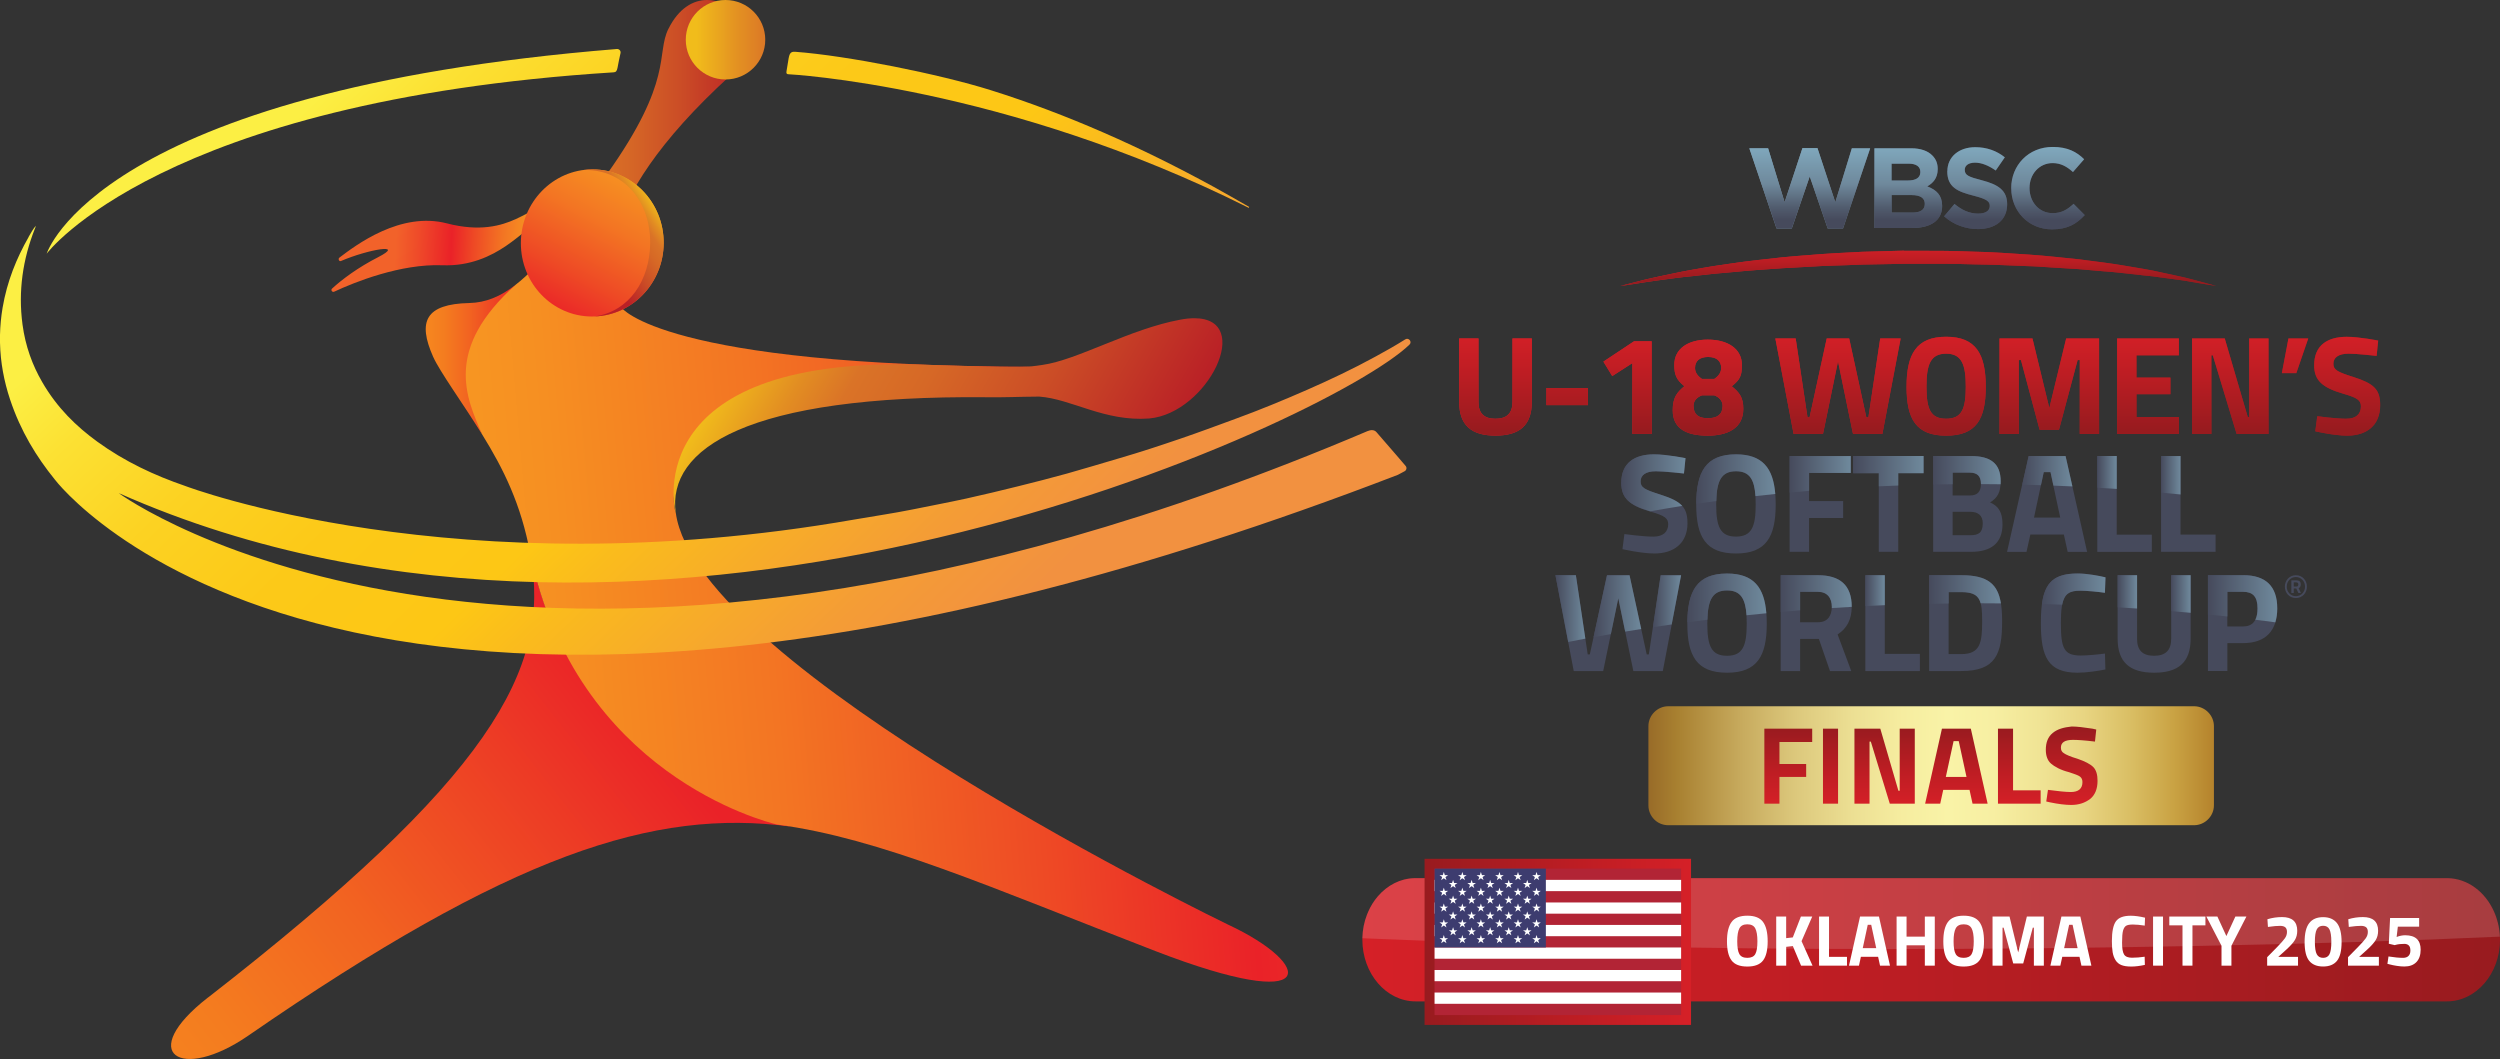 <?xml version="1.0" encoding="UTF-8"?>
<svg id="Ebene_2" data-name="Ebene 2" xmlns="http://www.w3.org/2000/svg" xmlns:xlink="http://www.w3.org/1999/xlink" viewBox="0 0 580 245.69">
  <rect x="0" y="0" width="580" height="245.69" fill="#333333" stroke="none"/>
  <defs>
    <style>
      .cls-1 {
        fill: url(#linear-gradient-15);
      }

      .cls-2 {
        fill: url(#linear-gradient-13);
      }

      .cls-3 {
        clip-path: url(#clippath-6);
      }

      .cls-4 {
        clip-path: url(#clippath-7);
      }

      .cls-5 {
        fill: #3d3c6f;
      }

      .cls-6 {
        clip-path: url(#clippath-4);
      }

      .cls-7 {
        fill: url(#linear-gradient-2);
      }

      .cls-8 {
        fill: url(#Nueva_muestra_de_degradado_5-12);
      }

      .cls-9 {
        fill: url(#linear-gradient-10);
      }

      .cls-10 {
        fill: url(#linear-gradient-12);
      }

      .cls-11 {
        fill: url(#Nueva_muestra_de_degradado_5-10);
      }

      .cls-12 {
        clip-path: url(#clippath-9);
      }

      .cls-13 {
        clip-path: url(#clippath-10);
      }

      .cls-14 {
        fill: url(#Nueva_muestra_de_degradado_5-9);
      }

      .cls-15, .cls-16 {
        fill: #fff;
      }

      .cls-17 {
        clip-path: url(#clippath-11);
      }

      .cls-18 {
        fill: none;
      }

      .cls-19 {
        fill: url(#linear-gradient-4);
      }

      .cls-20 {
        fill: url(#Nueva_muestra_de_degradado_5);
      }

      .cls-21 {
        fill: url(#Nueva_muestra_de_degradado_5-11);
      }

      .cls-22 {
        fill: url(#linear-gradient-3);
      }

      .cls-23 {
        fill: #010101;
        stroke: #fff;
        stroke-miterlimit: 10;
        stroke-width: 2.61px;
      }

      .cls-24 {
        clip-path: url(#clippath-1);
      }

      .cls-25 {
        fill: url(#Nueva_muestra_de_degradado_6);
      }

      .cls-26 {
        fill: url(#linear-gradient-5);
      }

      .cls-27 {
        fill: url(#Nueva_muestra_de_degradado_5-14);
      }

      .cls-28 {
        clip-path: url(#clippath-5);
      }

      .cls-29 {
        clip-path: url(#clippath-8);
      }

      .cls-30 {
        fill: url(#linear-gradient-8);
      }

      .cls-31 {
        fill: url(#Nueva_muestra_de_degradado_5-5);
      }

      .cls-32 {
        fill: #b22435;
      }

      .cls-33 {
        fill: url(#Nueva_muestra_de_degradado_5-4);
      }

      .cls-34 {
        clip-path: url(#clippath-3);
      }

      .cls-35 {
        fill: url(#Nueva_muestra_de_degradado_5-19);
      }

      .cls-36 {
        clip-path: url(#clippath-12);
      }

      .cls-37 {
        fill: url(#linear-gradient-14);
      }

      .cls-38 {
        clip-path: url(#clippath-14);
      }

      .cls-39 {
        fill: url(#linear-gradient-20);
      }

      .cls-40 {
        fill: url(#linear-gradient-17);
      }

      .cls-41 {
        fill: url(#linear-gradient-7);
      }

      .cls-42 {
        fill: url(#linear-gradient-9);
      }

      .cls-16 {
        opacity: .15;
      }

      .cls-43 {
        fill: url(#Nueva_muestra_de_degradado_5-16);
      }

      .cls-44 {
        fill: url(#linear-gradient-11);
      }

      .cls-45 {
        fill: url(#Nueva_muestra_de_degradado_5-17);
      }

      .cls-46 {
        fill: url(#linear-gradient-19);
      }

      .cls-47 {
        fill: url(#linear-gradient-6);
      }

      .cls-48 {
        fill: url(#Nueva_muestra_de_degradado_5-2);
      }

      .cls-49 {
        fill: #464a5c;
      }

      .cls-50 {
        fill: url(#Nueva_muestra_de_degradado_5-15);
      }

      .cls-51 {
        fill: url(#Nueva_muestra_de_degradado_5-18);
      }

      .cls-52 {
        clip-path: url(#clippath-2);
      }

      .cls-53 {
        fill: url(#Nueva_muestra_de_degradado_5-13);
      }

      .cls-54 {
        fill: url(#Nueva_muestra_de_degradado_5-6);
      }

      .cls-55 {
        clip-path: url(#clippath-13);
      }

      .cls-56 {
        fill: url(#linear-gradient-16);
      }

      .cls-57 {
        fill: url(#linear-gradient);
      }

      .cls-58 {
        fill: url(#Nueva_muestra_de_degradado_5-3);
      }

      .cls-59 {
        clip-path: url(#clippath);
      }

      .cls-60 {
        fill: url(#Nueva_muestra_de_degradado_5-8);
      }

      .cls-61 {
        fill: url(#Nueva_muestra_de_degradado_5-7);
      }

      .cls-62 {
        fill: url(#linear-gradient-18);
      }

      .cls-63 {
        fill: url(#Nueva_muestra_de_degradado_6-2);
      }
    </style>
    <clipPath id="clippath">
      <path class="cls-18" d="M48.3,231.38c-16.9,13.14-6.31,19.66,9.28,8.9,60.87-42.03,94.06-52.78,125.88-48.51-2.92-.71-49.77-12.31-60.41-63.27,0,0,0-.02-.02-.02,5.05,26.9-9.63,52.27-74.72,102.91"/>
    </clipPath>
    <linearGradient id="linear-gradient" x1="-501.68" y1="2768.76" x2="-496.96" y2="2768.76" gradientTransform="translate(15486.18 85595.86) scale(30.85 -30.85)" gradientUnits="userSpaceOnUse">
      <stop offset="0" stop-color="#f6851f"/>
      <stop offset=".17" stop-color="#f47c1f"/>
      <stop offset=".44" stop-color="#f26421"/>
      <stop offset=".78" stop-color="#ed3d25"/>
      <stop offset="1" stop-color="#ea2228"/>
    </linearGradient>
    <clipPath id="clippath-1">
      <path class="cls-18" d="M155.09,6.65c-2.96,5.92,1.31,11.86-14.27,33.74-6.81,9.55-12.13,16.87-17,21.88,4.56-3.56,11.15-6.41,19.01-8.53,2.58-8.74,9.66-20.76,26.55-36.16,8.4-7.67,1.97-17.58-5.35-17.58-3.19,0-6.56,1.89-8.93,6.65"/>
    </clipPath>
    <linearGradient id="linear-gradient-2" x1="-544.09" y1="2946.19" x2="-539.37" y2="2946.19" gradientTransform="translate(5832.07 30940.54) scale(10.49 -10.49)" gradientUnits="userSpaceOnUse">
      <stop offset="0" stop-color="#f1bc1b"/>
      <stop offset=".16" stop-color="#e28d22"/>
      <stop offset=".27" stop-color="#da7327"/>
      <stop offset=".42" stop-color="#d66826"/>
      <stop offset=".67" stop-color="#cb4d26"/>
      <stop offset=".99" stop-color="#ba2126"/>
      <stop offset="1" stop-color="#ba2026"/>
    </linearGradient>
    <clipPath id="clippath-2">
      <path class="cls-18" d="M108.91,70.3c-10.28.23-12.03,4.32-8.43,12.46,1.54,3.45,6.9,10.82,11.39,18.05-3.21-9.27-1.76-24.88,7.77-34.76-3.52,2.76-6.94,4.16-10.73,4.25"/>
    </clipPath>
    <linearGradient id="linear-gradient-3" x1="-544.42" y1="3262.7" x2="-539.7" y2="3262.7" gradientTransform="translate(2505.95 14509.64) scale(4.42 -4.42)" xlink:href="#linear-gradient"/>
    <clipPath id="clippath-3">
      <path class="cls-18" d="M119.58,50.86c-3.25,1.48-8.22,2.96-15.86.97-10.84-2.83-21.21,5.09-24.98,7.94-.38.3-.06.98.38.78,6.25-2.69,15.12-4.22,8.6-.88-4.7,2.4-8.4,5.18-10.68,7.28-.37.34.04.94.5.72,4.74-2.23,15.44-6.5,25.05-6.13,6.47.25,11.33-2.12,14.81-4.49,3.45-2.34,5.56-4.68,6.56-4.49l.49-3.56c-.12-.05-.25-.07-.39-.07-.95,0-2.35.97-4.48,1.94"/>
    </clipPath>
    <linearGradient id="linear-gradient-4" x1="-535.86" y1="3060.72" x2="-531.14" y2="3060.72" gradientTransform="translate(-21355.64 -3673.69) rotate(-90) scale(7.01)" gradientUnits="userSpaceOnUse">
      <stop offset="0" stop-color="#f89922"/>
      <stop offset=".09" stop-color="#f68f22"/>
      <stop offset=".25" stop-color="#f37523"/>
      <stop offset=".45" stop-color="#ee4a25"/>
      <stop offset=".61" stop-color="#ea2228"/>
      <stop offset=".85" stop-color="#ef4c29"/>
      <stop offset="1" stop-color="#f2622a"/>
    </linearGradient>
    <clipPath id="clippath-4">
      <path class="cls-18" d="M159.1,9.22c0,5.09,4.13,9.22,9.22,9.22s9.22-4.13,9.22-9.22-4.13-9.22-9.22-9.22-9.22,4.13-9.22,9.22"/>
    </clipPath>
    <linearGradient id="linear-gradient-5" x1="-531.88" y1="3351.01" x2="-527.16" y2="3351.01" gradientTransform="translate(2235.87 13093.42) scale(3.9 -3.9)" gradientUnits="userSpaceOnUse">
      <stop offset="0" stop-color="#f1bc1b"/>
      <stop offset=".52" stop-color="#e39122"/>
      <stop offset=".94" stop-color="#da7327"/>
      <stop offset="1" stop-color="#da7327"/>
    </linearGradient>
    <clipPath id="clippath-5">
      <path class="cls-18" d="M123.82,62.27l-.02.02c-1.43,1.46-2.8,2.71-4.16,3.76-16.59,14.87-11.62,26.02-7.77,34.76,4.92,7.95,9.01,16.11,11.15,27.66.02,0,.02.02.02.02,10.64,50.96,54.3,62.09,57.22,62.8.11,0,.15.02.15.02,23.91,3.22,48.98,14.39,87.62,29.33,38.57,14.89,36.88,3.2,16.9-6.12,0,0-123.16-59.47-128.14-95.5-.51-1.47-9.48-31.02,82.72-33.94-85.88-.13-95.34-13.73-95.34-13.73,0,0-4.83-5.79-1.33-17.63-7.86,2.12-14.45,4.96-19.01,8.53"/>
    </clipPath>
    <linearGradient id="linear-gradient-6" x1="-543.57" y1="2746.9" x2="-538.85" y2="2746.9" gradientTransform="translate(34143.75 172151.14) scale(62.62 -62.62)" xlink:href="#linear-gradient-4"/>
    <clipPath id="clippath-6">
      <path class="cls-18" d="M137.45,39.3c-9.13,0-16.56,7.61-16.61,17.02-.06,9.42,7.32,17.09,16.47,17.11,9.15.02,16.61-7.59,16.66-17.02.05-9.42-7.32-17.09-16.47-17.11h-.06"/>
    </clipPath>
    <linearGradient id="linear-gradient-7" x1="-701.73" y1="2630.18" x2="-697.01" y2="2630.18" gradientTransform="translate(-9896.26 -37633.33) rotate(-180) scale(14.33 -14.33)" xlink:href="#linear-gradient-4"/>
    <clipPath id="clippath-7">
      <path class="cls-18" d="M135.24,39.45c.19-.02.38-.03.58-.02,9.15.03,15.08,7.52,15.02,16.93-.06,8.63-4.84,15.92-12.91,17.05,8.87-.3,15.99-7.78,16.05-17,.04-9.42-7.32-17.08-16.47-17.11-.77,0-1.52.05-2.27.16"/>
    </clipPath>
    <linearGradient id="linear-gradient-8" x1="-917.71" y1="2193.54" x2="-912.99" y2="2193.54" gradientTransform="translate(-3422.99 -8498.13) rotate(-180) scale(3.9 -3.9)" xlink:href="#linear-gradient-2"/>
    <clipPath id="clippath-8">
      <path class="cls-18" d="M273.85,74.16c-11.87,2.19-23.82,9.37-32.06,10.51-3.69.51-3.69.76-26.02,0-67.18-2.77-59.5,32.9-58.99,34.36-2.06-14.98,16.57-27.4,72.16-26.87,5.01.05,6.67-.11,12.17-.15,7.53.55,15.13,5.85,25.5,5.08,13.57-1.21,24.46-23.26,10.48-23.26-.96,0-2.03.1-3.23.33"/>
    </clipPath>
    <linearGradient id="linear-gradient-9" x1="-603.46" y1="2813.57" x2="-598.74" y2="2813.57" gradientTransform="translate(-57963.9 12526.41) rotate(90) scale(20.68 -20.68)" xlink:href="#linear-gradient-2"/>
    <clipPath id="clippath-9">
      <path class="cls-18" d="M6.64,54.99c-2.8,4.91-5,10.27-6.04,16.41-.36,2.14-.55,4.24-.6,6.3v1.78c.1,4.58.93,8.97,2.33,13.18,2.46,7.39,6.14,13.34,10.37,18.57,0,0,69.24,92.23,311.61-1.07l1.57-.84c.44-.24.56-.84.23-1.22-.7-.82-1.36-1.6-2.03-2.37-1.58-1.82-3.16-3.62-4.73-5.46-.52-.62-1.35-.56-2.09-.25C121.08,183.41,27.54,114.4,27.54,114.4c125.92,55.87,281.27-16.82,299.46-34.45.68-.65-.18-1.71-.97-1.22-2.28,1.43-4.58,2.73-6.9,3.99-5.26,2.88-10.59,5.4-15.95,7.75-5.51,2.41-11.04,4.69-16.61,6.72-4.24,1.55-8.48,3.14-12.74,4.59-4.69,1.6-9.39,3.15-14.11,4.52-4.05,1.18-8.1,2.43-12.16,3.56-3.78,1.05-7.58,2.02-11.37,2.96-4.01.99-8.03,1.97-12.05,2.85-4.17.91-8.34,1.69-12.51,2.54-4.47.9-8.93,1.54-13.41,2.32-92.49,16.19-155.26-7.79-155.26-7.79-7.08-2.43-13.96-5.61-20.41-10.29-4.83-3.52-9.28-7.79-12.77-13.83-2.24-3.87-3.88-8.25-4.56-13.34-1.03-7.74.07-15.17,2.89-22.28.08-.19.16-.38.2-.62-.65.75-1.16,1.69-1.69,2.61M143.11,11.37C22.61,21.13,10.83,58.85,10.83,58.85c0,0,26.46-35.44,131.54-42.07.49-.03.75-.27.89-1.03.16-.88.48-2.5.7-3.42.12-.5-.27-.96-.77-.96-.02,0-.05,0-.08,0"/>
    </clipPath>
    <linearGradient id="linear-gradient-10" x1="-590.33" y1="2749.78" x2="-585.61" y2="2749.78" gradientTransform="translate(-115203.87 24753.41) rotate(90) scale(41.96 -41.96)" gradientUnits="userSpaceOnUse">
      <stop offset="0" stop-color="#fcef44"/>
      <stop offset=".09" stop-color="#fce133"/>
      <stop offset=".23" stop-color="#fcd222"/>
      <stop offset=".38" stop-color="#fcc918"/>
      <stop offset=".55" stop-color="#fdc715"/>
      <stop offset=".63" stop-color="#fabb1d"/>
      <stop offset=".87" stop-color="#f49c36"/>
      <stop offset="1" stop-color="#f29140"/>
    </linearGradient>
    <clipPath id="clippath-10">
      <path class="cls-18" d="M182.99,13.36l-.51,3.11c-.11.51.02.74.38.75,0,0,50.06,2.52,106.87,31.01.03-.08.05-.16.07-.23-2.73-1.55-5.46-3.14-8.2-4.64-16.84-9.21-34.06-16.89-51.81-22.46-11.73-3.68-33.21-8-45.35-8.89-.07,0-.14,0-.21,0-.63,0-1.04.28-1.23,1.37"/>
    </clipPath>
    <linearGradient id="linear-gradient-11" x1="-587.81" y1="2749.25" x2="-583.09" y2="2749.25" gradientTransform="translate(-122476.5 26147.53) rotate(90) scale(44.63 -44.63)" xlink:href="#linear-gradient-10"/>
    <linearGradient id="linear-gradient-12" x1="375.89" y1="62.25" x2="514.13" y2="62.25" gradientUnits="userSpaceOnUse">
      <stop offset="0" stop-color="#d52027"/>
      <stop offset=".45" stop-color="#bc1d23"/>
      <stop offset="1" stop-color="#981b1f"/>
    </linearGradient>
    <clipPath id="clippath-11">
      <path class="cls-10" d="M441.74,58.15c-1.09.03-2.18.07-3.27.09-2.17.06-4.33.12-6.48.18-4.29.21-8.51.42-12.59.78-2.04.17-4.05.29-6,.51-1.97.22-3.88.43-5.74.64-3.73.41-7.23.97-10.46,1.44-3.23.56-6.19,1.04-8.79,1.61-2.59.56-4.87,1-6.72,1.46-1.85.45-3.3.85-4.29,1.1-.99.26-1.51.4-1.51.4,0,0,.54-.08,1.55-.23,1-.16,2.49-.36,4.36-.68,1.88-.31,4.18-.57,6.79-.93,1.31-.19,2.71-.32,4.18-.47,1.48-.17,3.02-.34,4.64-.52,1.63-.14,3.31-.3,5.06-.45,1.74-.15,3.54-.35,5.4-.46,1.86-.13,3.77-.26,5.72-.4,1.95-.11,3.94-.22,5.98-.33,4.05-.28,8.25-.31,12.51-.51,2.13-.04,4.28-.08,6.44-.12,1.08-.02,2.16-.04,3.25-.06h3.24c2.17,0,4.35,0,6.51,0,2.16,0,4.3.08,6.43.13,4.25.06,8.45.24,12.51.41,2.03.05,4.02.23,5.98.34,1.95.12,3.86.23,5.72.35,1.85.16,3.66.31,5.4.47,1.75.14,3.44.26,5.05.46,1.62.18,3.17.35,4.64.52,1.48.13,2.87.31,4.18.5,2.62.38,4.92.61,6.79.97,1.87.34,3.35.56,4.36.73,1,.17,1.55.26,1.55.26,0,0-.52-.15-1.51-.42-.98-.26-2.42-.68-4.27-1.15-1.84-.51-4.12-.93-6.72-1.52-2.59-.62-5.55-1.07-8.78-1.62-3.23-.56-6.75-.97-10.47-1.46-3.73-.37-7.66-.84-11.75-1.11-4.08-.25-8.3-.6-12.61-.67-2.15-.06-4.32-.16-6.49-.18-2.17,0-4.34-.03-6.52-.03h-3.28Z"/>
    </clipPath>
    <linearGradient id="linear-gradient-13" x1="-2741.05" y1="3339.13" x2="-2736.68" y2="3339.13" gradientTransform="translate(-5830.95 5210.01) rotate(90) scale(1.88 -1.88)" xlink:href="#linear-gradient-12"/>
    <linearGradient id="Nueva_muestra_de_degradado_6" data-name="Nueva muestra de degradado 6" x1="371.67" y1="43.65" x2="490.17" y2="43.65" gradientUnits="userSpaceOnUse">
      <stop offset=".05" stop-color="#84b0c5"/>
      <stop offset=".42" stop-color="#6f899c"/>
      <stop offset=".61" stop-color="#515c6e"/>
      <stop offset=".71" stop-color="#464a5c"/>
    </linearGradient>
    <clipPath id="clippath-12">
      <path class="cls-25" d="M438.84,45.26h4.7c2.08,0,3.01.77,3.01,2.01v.06c0,1.37-1.07,2-2.87,2h-4.83v-4.06ZM438.84,37.97h4.01c1.72,0,2.67.69,2.67,1.9v.05c0,1.38-1.13,1.96-2.93,1.96h-3.75v-3.92ZM434.87,34.41v18.48h8.79c4.17,0,6.92-1.69,6.92-5.07v-.05c0-2.48-1.32-3.72-3.46-4.53,1.32-.74,2.43-1.91,2.43-4v-.05c0-1.27-.42-2.3-1.27-3.14-1.05-1.06-2.72-1.64-4.83-1.64h-8.59ZM418.17,34.36l-4.14,12.57-3.83-12.52h-4.35l6.31,18.61h3.53l4.17-12.09,4.17,12.09h3.55l6.3-18.61h-4.25l-3.84,12.52-4.14-12.57h-3.49ZM451.77,39.71v.06c0,3.67,2.4,4.7,6.12,5.64,3.09.79,3.73,1.33,3.73,2.35v.05c0,1.09-1,1.75-2.67,1.75-2.11,0-3.85-.87-5.51-2.24l-2.4,2.87c2.22,1.97,5.04,2.96,7.84,2.96,3.99,0,6.78-2.06,6.78-5.73v-.05c0-3.22-2.1-4.56-5.84-5.54-3.21-.82-3.99-1.21-3.99-2.43v-.05c0-.9.82-1.61,2.38-1.61s3.16.69,4.8,1.82l2.11-3.06c-1.87-1.5-4.17-2.35-6.86-2.35-3.77,0-6.47,2.22-6.47,5.57M466.61,43.65v.06c0,5.3,4.04,9.5,9.47,9.5,3.56,0,5.68-1.26,7.58-3.31l-2.59-2.61c-1.45,1.32-2.74,2.16-4.86,2.16-3.17,0-5.36-2.63-5.36-5.81v-.05c0-3.17,2.25-5.75,5.36-5.75,1.86,0,3.3.79,4.72,2.08l2.59-2.98c-1.71-1.68-3.8-2.85-7.29-2.85-5.67,0-9.63,4.31-9.63,9.55"/>
    </clipPath>
    <linearGradient id="Nueva_muestra_de_degradado_6-2" data-name="Nueva muestra de degradado 6" x1="-1788.52" y1="2886.62" x2="-1784.16" y2="2886.62" gradientTransform="translate(-18787.73 11941.99) rotate(90) scale(6.66 -6.66)" xlink:href="#Nueva_muestra_de_degradado_6"/>
    <linearGradient id="Nueva_muestra_de_degradado_5" data-name="Nueva muestra de degradado 5" x1="448.5" y1="109.1" x2="464.15" y2="109.1" gradientUnits="userSpaceOnUse">
      <stop offset="0" stop-color="#464a5c"/>
      <stop offset="1" stop-color="#6f899c"/>
    </linearGradient>
    <linearGradient id="Nueva_muestra_de_degradado_5-2" data-name="Nueva muestra de degradado 5" x1="486.57" y1="109.62" x2="491.08" y2="109.62" xlink:href="#Nueva_muestra_de_degradado_5"/>
    <linearGradient id="Nueva_muestra_de_degradado_5-3" data-name="Nueva muestra de degradado 5" x1="469.16" y1="109.32" x2="480.8" y2="109.32" xlink:href="#Nueva_muestra_de_degradado_5"/>
    <linearGradient id="Nueva_muestra_de_degradado_5-4" data-name="Nueva muestra de degradado 5" x1="501.37" y1="110.26" x2="505.88" y2="110.26" xlink:href="#Nueva_muestra_de_degradado_5"/>
    <linearGradient id="Nueva_muestra_de_degradado_5-5" data-name="Nueva muestra de degradado 5" x1="376.14" y1="112.02" x2="391.05" y2="112.02" xlink:href="#Nueva_muestra_de_degradado_5"/>
    <linearGradient id="Nueva_muestra_de_degradado_5-6" data-name="Nueva muestra de degradado 5" x1="393.53" y1="111.14" x2="411.86" y2="111.14" xlink:href="#Nueva_muestra_de_degradado_5"/>
    <linearGradient id="Nueva_muestra_de_degradado_5-7" data-name="Nueva muestra de degradado 5" x1="415.19" y1="110.04" x2="429.38" y2="110.04" xlink:href="#Nueva_muestra_de_degradado_5"/>
    <linearGradient id="Nueva_muestra_de_degradado_5-8" data-name="Nueva muestra de degradado 5" x1="429.93" y1="109.31" x2="446.27" y2="109.31" xlink:href="#Nueva_muestra_de_degradado_5"/>
    <linearGradient id="Nueva_muestra_de_degradado_5-9" data-name="Nueva muestra de degradado 5" x1="473.73" y1="136.67" x2="488.48" y2="136.67" xlink:href="#Nueva_muestra_de_degradado_5"/>
    <linearGradient id="Nueva_muestra_de_degradado_5-10" data-name="Nueva muestra de degradado 5" x1="432.76" y1="137.03" x2="437.27" y2="137.03" xlink:href="#Nueva_muestra_de_degradado_5"/>
    <linearGradient id="Nueva_muestra_de_degradado_5-11" data-name="Nueva muestra de degradado 5" x1="491.29" y1="137.31" x2="495.8" y2="137.31" xlink:href="#Nueva_muestra_de_degradado_5"/>
    <linearGradient id="Nueva_muestra_de_degradado_5-12" data-name="Nueva muestra de degradado 5" x1="512.24" y1="138.92" x2="528.32" y2="138.92" xlink:href="#Nueva_muestra_de_degradado_5"/>
    <linearGradient id="Nueva_muestra_de_degradado_5-13" data-name="Nueva muestra de degradado 5" x1="503.71" y1="137.81" x2="508.22" y2="137.81" xlink:href="#Nueva_muestra_de_degradado_5"/>
    <linearGradient id="Nueva_muestra_de_degradado_5-14" data-name="Nueva muestra de degradado 5" x1="447.56" y1="136.77" x2="464.21" y2="136.77" xlink:href="#Nueva_muestra_de_degradado_5"/>
    <linearGradient id="Nueva_muestra_de_degradado_5-15" data-name="Nueva muestra de degradado 5" x1="369.71" y1="140.63" x2="380.77" y2="140.63" xlink:href="#Nueva_muestra_de_degradado_5"/>
    <linearGradient id="Nueva_muestra_de_degradado_5-16" data-name="Nueva muestra de degradado 5" x1="360.87" y1="141.2" x2="367.8" y2="141.2" xlink:href="#Nueva_muestra_de_degradado_5"/>
    <linearGradient id="Nueva_muestra_de_degradado_5-17" data-name="Nueva muestra de degradado 5" x1="413.12" y1="137.71" x2="429.59" y2="137.71" xlink:href="#Nueva_muestra_de_degradado_5"/>
    <linearGradient id="Nueva_muestra_de_degradado_5-18" data-name="Nueva muestra de degradado 5" x1="383.47" y1="139.48" x2="390.02" y2="139.48" xlink:href="#Nueva_muestra_de_degradado_5"/>
    <linearGradient id="Nueva_muestra_de_degradado_5-19" data-name="Nueva muestra de degradado 5" x1="391.46" y1="138.71" x2="409.79" y2="138.71" xlink:href="#Nueva_muestra_de_degradado_5"/>
    <linearGradient id="linear-gradient-14" x1="338.51" y1="89.59" x2="552.19" y2="89.59" xlink:href="#linear-gradient-12"/>
    <linearGradient id="linear-gradient-15" x1="338.51" y1="89.59" x2="552.19" y2="89.59" xlink:href="#linear-gradient-12"/>
    <clipPath id="clippath-13">
      <path class="cls-1" d="M358.76,93.99h9.64v-3.97h-9.64v3.97ZM379.09,79.18l-7.1,4.72,2.05,3.35,4.66-3v16.42h4.49v-21.49h-4.1ZM392.89,94.16c0-1.04.62-1.92,1.96-2.44h2.87c1.27.49,1.92,1.4,1.92,2.44,0,1.99-1.21,2.87-3.42,2.87s-3.32-.88-3.32-2.87M393.25,85.36c0-1.62,1.08-2.54,3.03-2.54s3.03.92,3.03,2.54c0,1.04-.55,1.83-1.59,2.55h-2.87c-1.04-.72-1.6-1.5-1.6-2.55M388.43,84.65c0,2.28.48,3.45,2.34,4.95-1.72,1.43-2.7,2.63-2.7,5.6,0,4.53,3.61,5.87,8.14,5.87s8.24-1.69,8.24-6.22c0-2.7-.94-3.81-2.67-5.24,1.86-1.5,2.35-2.35,2.35-4.92,0-3.78-3.29-5.9-7.92-5.9s-7.78,2.15-7.78,5.87M350.89,78.52v14.76c0,2.6-1.3,3.87-3.94,3.87s-3.94-1.23-3.94-3.87v-14.76h-4.49v14.66c0,5.54,2.9,7.88,8.44,7.88s8.43-2.35,8.43-7.88v-14.66h-4.49ZM436.21,78.52l-2.74,18.31h-.48l-3.98-18.31h-5.21l-3.98,18.31h-.48l-2.74-18.31h-4.72l4.24,22.15h6.81l3.49-16.84,3.48,16.84h6.81l4.24-22.15h-4.72ZM479.35,78.52l-3.91,16.16-3.91-16.16h-7.65v22.15h4.49v-17.13h.49l4.33,16.16h4.49l4.33-16.16h.49v17.13h4.49v-22.15h-7.66ZM491.17,78.52v22.15h14.33v-3.91h-9.84v-5.31h7.88v-3.84h-7.88v-5.18h9.84v-3.91h-14.33ZM521.81,78.52v18.24h-.33l-5.34-18.24h-7.59v22.15h4.49v-18.24h.33l5.53,18.24h7.4v-22.15h-4.49ZM530.92,78.52l-1.53,8.05h3.35l2.77-8.05h-4.6ZM446.94,89.73c0-5.12.91-7.68,4.56-7.68s4.56,2.57,4.56,7.68-.91,7.42-4.56,7.42-4.56-2.31-4.56-7.42M442.32,89.73c0,7.49,2.21,11.34,9.19,11.34s9.19-3.84,9.19-11.34-2.22-11.6-9.19-11.6-9.19,4.11-9.19,11.6M536.88,84.71c0,3.55,1.89,5.24,6.88,6.67,3.19.91,3.97,1.53,3.97,2.9,0,1.73-1.04,2.87-3.45,2.87s-6.67-.58-6.67-.58l-.46,3.49s4.37,1.01,7.4,1.01c4.36,0,7.65-2.25,7.65-7.07,0-3.68-1.47-5.02-6.26-6.55-3.71-1.17-4.59-1.66-4.59-3.06s1.14-2.34,3.55-2.34c1.89,0,6.48.52,6.48.52l.36-3.55s-4.33-.88-7.29-.88c-4.5,0-7.56,1.99-7.56,6.58"/>
    </clipPath>
    <linearGradient id="linear-gradient-16" x1="-1883.01" y1="2934.57" x2="-1878.64" y2="2934.57" gradientTransform="translate(-14959.04 9962.58) rotate(90) scale(5.25 -5.25)" xlink:href="#linear-gradient-12"/>
    <linearGradient id="linear-gradient-17" x1="316.06" y1="218.03" x2="580" y2="218.03" xlink:href="#linear-gradient-12"/>
    <linearGradient id="linear-gradient-18" x1="330.5" y1="218.51" x2="392.33" y2="218.51" gradientUnits="userSpaceOnUse">
      <stop offset="0" stop-color="#981b1f"/>
      <stop offset=".55" stop-color="#bc1d23"/>
      <stop offset="1" stop-color="#d52027"/>
    </linearGradient>
    <clipPath id="clippath-14">
      <rect class="cls-18" x="332.82" y="201.52" width="57.2" height="33.97"/>
    </clipPath>
    <linearGradient id="linear-gradient-19" x1="382.43" y1="1903.54" x2="513.63" y2="1903.54" gradientTransform="translate(0 -1725.89)" gradientUnits="userSpaceOnUse">
      <stop offset="0" stop-color="#986b28"/>
      <stop offset=".05" stop-color="#a88030"/>
      <stop offset=".16" stop-color="#c6a95c"/>
      <stop offset=".26" stop-color="#dcc87c"/>
      <stop offset=".36" stop-color="#ecdf93"/>
      <stop offset=".45" stop-color="#f6eda0"/>
      <stop offset=".53" stop-color="#f9f3a7"/>
      <stop offset=".61" stop-color="#f7efa2"/>
      <stop offset=".69" stop-color="#f0e495"/>
      <stop offset=".77" stop-color="#e8d582"/>
      <stop offset=".85" stop-color="#dabf65"/>
      <stop offset=".93" stop-color="#c9a243"/>
      <stop offset="1" stop-color="#b5832c"/>
    </linearGradient>
    <linearGradient id="linear-gradient-20" x1="447.98" y1="1912.69" x2="447.98" y2="1894.49" gradientTransform="translate(0 -1725.89)" xlink:href="#linear-gradient-12"/>
  </defs>
  <g id="LOGOS">
    <g>
      <g class="cls-59">
        <rect class="cls-57" x="9.78" y="94.58" width="195.29" height="190.35" transform="translate(-94.34 107.06) rotate(-38.2)"/>
      </g>
      <g class="cls-24">
        <rect class="cls-7" x="123.82" width="53.95" height="62.27"/>
      </g>
      <g class="cls-52">
        <rect class="cls-22" x="96.87" y="66.05" width="22.76" height="34.76"/>
      </g>
      <g class="cls-34">
        <rect class="cls-19" x="90.01" y="34.11" width="21.1" height="48.58" transform="translate(37.67 156.22) rotate(-87.41)"/>
      </g>
      <g class="cls-6">
        <rect class="cls-26" x="159.1" width="18.43" height="18.44"/>
      </g>
      <g class="cls-28">
        <rect class="cls-47" x="95.69" y="45.42" width="218.27" height="198.45" transform="translate(-11.56 17.94) rotate(-4.88)"/>
      </g>
      <g class="cls-3">
        <rect class="cls-41" x="114.51" y="33.66" width="45.8" height="45.42" transform="translate(22.91 150.97) rotate(-61.87)"/>
      </g>
      <g class="cls-4">
        <rect class="cls-30" x="127.24" y="36.97" width="34.78" height="38.76" transform="translate(-6.52 91.65) rotate(-34.43)"/>
      </g>
      <g class="cls-29">
        <rect class="cls-42" x="164.63" y="23.44" width="110.39" height="146" transform="translate(26.4 238.59) rotate(-60)"/>
      </g>
      <g class="cls-12">
        <rect class="cls-9" x="-21.08" y="-75.09" width="369.85" height="365" transform="translate(-28.91 142.45) rotate(-43.55)"/>
      </g>
      <g class="cls-13">
        <rect class="cls-44" x="184.68" y="-20.04" width="102.83" height="100.29" transform="translate(44.24 170.96) rotate(-43.55)"/>
      </g>
      <g>
        <g>
          <path class="cls-10" d="M441.74,58.15c-1.09.03-2.18.07-3.27.09-2.17.06-4.33.12-6.48.18-4.29.21-8.51.42-12.59.78-2.04.17-4.05.29-6,.51-1.97.22-3.88.43-5.74.64-3.73.41-7.23.97-10.46,1.44-3.23.56-6.19,1.04-8.79,1.61-2.59.56-4.87,1-6.72,1.46-1.85.45-3.3.85-4.29,1.1-.99.26-1.51.4-1.51.4,0,0,.54-.08,1.55-.23,1-.16,2.49-.36,4.36-.68,1.88-.31,4.18-.57,6.79-.93,1.31-.19,2.71-.32,4.18-.47,1.48-.17,3.02-.34,4.64-.52,1.63-.14,3.31-.3,5.06-.45,1.74-.15,3.54-.35,5.4-.46,1.86-.13,3.77-.26,5.72-.4,1.95-.11,3.94-.22,5.98-.33,4.05-.28,8.25-.31,12.51-.51,2.13-.04,4.28-.08,6.44-.12,1.08-.02,2.16-.04,3.25-.06h3.24c2.17,0,4.35,0,6.51,0,2.16,0,4.3.08,6.43.13,4.25.06,8.45.24,12.51.41,2.03.05,4.02.23,5.98.34,1.95.12,3.86.23,5.72.35,1.85.16,3.66.31,5.4.47,1.75.14,3.44.26,5.05.46,1.62.18,3.17.35,4.64.52,1.48.13,2.87.31,4.18.5,2.62.38,4.92.61,6.79.97,1.87.34,3.35.56,4.36.73,1,.17,1.55.26,1.55.26,0,0-.52-.15-1.51-.42-.98-.26-2.42-.68-4.27-1.15-1.84-.51-4.12-.93-6.72-1.52-2.59-.62-5.55-1.07-8.78-1.62-3.23-.56-6.75-.97-10.47-1.46-3.73-.37-7.66-.84-11.75-1.11-4.08-.25-8.3-.6-12.61-.67-2.15-.06-4.32-.16-6.49-.18-2.17,0-4.34-.03-6.52-.03h-3.28Z"/>
          <g class="cls-17">
            <rect class="cls-2" x="375.89" y="58.15" width="138.24" height="8.21"/>
          </g>
        </g>
        <g>
          <path class="cls-25" d="M438.84,45.26h4.7c2.08,0,3.01.77,3.01,2.01v.06c0,1.37-1.07,2-2.87,2h-4.83v-4.06ZM438.84,37.97h4.01c1.72,0,2.67.69,2.67,1.9v.05c0,1.38-1.13,1.96-2.93,1.96h-3.75v-3.92ZM434.87,34.41v18.48h8.79c4.17,0,6.92-1.69,6.92-5.07v-.05c0-2.48-1.32-3.72-3.46-4.53,1.32-.74,2.43-1.91,2.43-4v-.05c0-1.27-.42-2.3-1.27-3.14-1.05-1.06-2.72-1.64-4.83-1.64h-8.59ZM418.17,34.36l-4.14,12.57-3.83-12.52h-4.35l6.31,18.61h3.53l4.17-12.09,4.17,12.09h3.55l6.3-18.61h-4.25l-3.84,12.52-4.14-12.57h-3.49ZM451.77,39.71v.06c0,3.67,2.4,4.7,6.12,5.64,3.09.79,3.73,1.33,3.73,2.35v.05c0,1.09-1,1.75-2.67,1.75-2.11,0-3.85-.87-5.51-2.24l-2.4,2.87c2.22,1.97,5.04,2.96,7.84,2.96,3.99,0,6.78-2.06,6.78-5.73v-.05c0-3.22-2.1-4.56-5.84-5.54-3.21-.82-3.99-1.21-3.99-2.43v-.05c0-.9.82-1.61,2.38-1.61s3.16.69,4.8,1.82l2.11-3.06c-1.87-1.5-4.17-2.35-6.86-2.35-3.77,0-6.47,2.22-6.47,5.57M466.61,43.65v.06c0,5.3,4.04,9.5,9.47,9.5,3.56,0,5.68-1.26,7.58-3.31l-2.59-2.61c-1.45,1.32-2.74,2.16-4.86,2.16-3.17,0-5.36-2.63-5.36-5.81v-.05c0-3.17,2.25-5.75,5.36-5.75,1.86,0,3.3.79,4.72,2.08l2.59-2.98c-1.71-1.68-3.8-2.85-7.29-2.85-5.67,0-9.63,4.31-9.63,9.55"/>
          <g class="cls-36">
            <rect class="cls-63" x="405.85" y="34.1" width="77.82" height="19.11"/>
          </g>
        </g>
        <g>
          <path class="cls-49" d="M391.5,121.32c0,4.84-3.3,7.09-7.68,7.09-3.04,0-7.41-1.01-7.41-1.01l.45-3.49s4.38.59,6.7.59,3.46-1.14,3.46-2.87c0-1.37-.79-1.99-3.99-2.9-5-1.44-6.9-3.14-6.9-6.7,0-4.61,3.08-6.6,7.58-6.6,2.97,0,7.32.88,7.32.88l-.36,3.56s-4.61-.52-6.5-.52c-2.42,0-3.56.88-3.56,2.35s.88,1.9,4.6,3.07c4.81,1.54,6.28,2.88,6.28,6.57M411.96,117.04c0,7.52-2.22,11.37-9.22,11.37s-9.22-3.85-9.22-11.37,2.22-11.64,9.22-11.64,9.22,4.12,9.22,11.64M407.32,117.04c0-5.13-.92-7.71-4.58-7.71s-4.58,2.58-4.58,7.71.92,7.45,4.58,7.45,4.58-2.32,4.58-7.45M415.19,128.02h4.51v-7.85h7.91v-3.92h-7.91v-6.53h9.67v-3.92h-14.18v22.23ZM429.93,109.78h5.95v18.24h4.51v-18.24h5.88v-3.99h-16.34v3.99ZM464.58,121.65c0,4.44-2.78,6.37-7.23,6.37h-8.85v-22.23h8.72c4.48,0,6.93,1.63,6.93,5.88,0,2.52-.69,3.79-2.45,4.9,1.9.82,2.88,2.19,2.88,5.07M453.01,114.95h4.02c1.76,0,2.55-.91,2.55-2.68s-.88-2.62-2.58-2.62h-3.99v5.29ZM460,121.42c0-1.83-1.08-2.68-2.87-2.68h-4.12v5.43h4.12c1.86,0,2.87-.56,2.87-2.75M479.21,105.8l5,22.23h-4.51l-.88-4.02h-7.78l-.89,4.02h-4.51l5-22.23h8.56ZM477.97,120.08l-2.26-10.56h-1.57l-2.25,10.56h6.08ZM491.08,105.8h-4.51v22.23h12.65v-3.99h-8.14v-18.24ZM505.88,124.03v-18.24h-4.51v22.23h12.65v-3.99h-8.14Z"/>
          <path class="cls-49" d="M385.28,133.45h4.74l-4.25,22.23h-6.83l-3.5-16.9-3.5,16.9h-6.83l-4.25-22.23h4.74l2.75,18.37h.49l3.98-18.37h5.23l3.99,18.37h.49l2.75-18.37ZM409.89,144.69c0,7.52-2.22,11.38-9.22,11.38s-9.21-3.86-9.21-11.38,2.22-11.63,9.21-11.63,9.22,4.11,9.22,11.63M405.24,144.69c0-5.13-.91-7.71-4.57-7.71s-4.57,2.58-4.57,7.71.91,7.45,4.57,7.45,4.57-2.32,4.57-7.45M426.32,147.18l3.17,8.5h-4.93l-2.58-7.45h-4.35v7.45h-4.51v-22.23h8.63c5.07,0,7.85,2.25,7.85,7.32,0,3.08-1.25,5.13-3.27,6.41M424.98,140.83c0-2.12-1.08-3.53-3.24-3.53h-4.12v7.06h4.18c2.26,0,3.17-1.57,3.17-3.53M437.27,133.45h-4.51v22.23h12.65v-3.99h-8.14v-18.24ZM464.49,144.14c0,7.58-1.47,11.54-9.44,11.54h-7.49v-22.23h7.49c7.74,0,9.44,3.3,9.44,10.69M459.86,144.14c0-4.87-.43-6.77-4.81-6.77h-2.97v14.38h2.97c4.38,0,4.81-2.68,4.81-7.61M482.63,137.04c1.47,0,4.22.26,5.72.49l.13-3.59c-1.37-.33-4.18-.88-6.5-.88-6.6,0-8.5,3.07-8.5,11.5,0,7.78,1.63,11.51,8.5,11.51,2.03,0,4.97-.43,6.47-.76l-.1-3.69c-1.31.2-4.08.46-5.59.46-3.86,0-4.64-1.54-4.64-7.52,0-6.31,1.08-7.52,4.51-7.52M503.71,148.25c0,2.62-1.31,3.89-3.95,3.89s-3.96-1.24-3.96-3.89v-14.8h-4.51v14.71c0,5.56,2.91,7.91,8.47,7.91s8.47-2.35,8.47-7.91v-14.71h-4.51v14.8ZM528.32,141.16c0,5.16-2.68,8.04-7.91,8.04h-3.66v6.47h-4.51v-22.23h8.17c5.23,0,7.91,2.55,7.91,7.71M523.74,141.16c0-2.78-1.11-3.86-3.37-3.86h-3.63v8.04h3.63c2.26,0,3.37-1.37,3.37-4.18"/>
          <g>
            <path class="cls-20" d="M453.01,112.34v-2.69h3.99c1.7,0,2.58.79,2.58,2.62,0,.01,0,.03,0,.04,1.52,0,3.04.02,4.56.04,0-.21.02-.43.02-.67,0-4.25-2.45-5.88-6.93-5.88h-8.72v6.61c1.49-.03,3-.05,4.51-.07"/>
            <path class="cls-48" d="M491.08,113.43v-7.64h-4.51v7.36c1.51.09,3.02.17,4.51.28"/>
            <path class="cls-58" d="M473.5,112.55l.65-3.02h1.57l.67,3.13c1.48.05,2.95.12,4.41.19l-1.59-7.04h-8.56l-1.49,6.64c1.45.03,2.9.07,4.34.11"/>
            <path class="cls-33" d="M505.88,114.72v-8.92h-4.51v8.49c1.51.14,3.02.28,4.51.43"/>
            <path class="cls-31" d="M382.8,118.63c2.46-.44,4.95-.86,7.48-1.26-.96-1.06-2.54-1.82-5.05-2.62-3.73-1.18-4.61-1.66-4.61-3.07s1.14-2.35,3.56-2.35c1.9,0,6.5.52,6.5.52l.36-3.56s-4.35-.89-7.32-.89c-4.51,0-7.58,2-7.58,6.6,0,3.5,1.85,5.2,6.66,6.62"/>
            <path class="cls-54" d="M398.19,116.22c.1-4.56,1.11-6.89,4.56-6.89,3.16,0,4.27,1.94,4.51,5.77,1.53-.17,3.06-.35,4.6-.5-.48-5.96-2.93-9.19-9.12-9.19-6.95,0-9.18,4.06-9.21,11.48,1.54-.23,3.09-.45,4.66-.66"/>
            <path class="cls-61" d="M419.71,113.88v-4.16h9.67v-3.92h-14.18v8.48c1.5-.14,3-.28,4.51-.41"/>
            <path class="cls-60" d="M435.88,112.83c1.5-.07,3-.14,4.51-.19v-2.86h5.88v-3.99h-16.34v3.99h5.95v3.05Z"/>
            <path class="cls-14" d="M478.42,140.29c.52-2.62,1.76-3.25,4.2-3.25,1.47,0,4.22.26,5.72.49l.13-3.59c-1.37-.33-4.18-.89-6.5-.89-5.29,0-7.55,1.98-8.25,7.09,1.57.04,3.14.09,4.7.14"/>
            <path class="cls-11" d="M437.27,140.41v-6.97h-4.51v7.17c1.5-.07,3.01-.14,4.51-.21"/>
            <path class="cls-21" d="M495.8,141.18v-7.73h-4.51v7.44c1.51.09,3.01.19,4.51.29"/>
            <path class="cls-8" d="M516.75,143.03v-5.73h3.63c2.26,0,3.37,1.08,3.37,3.85,0,1.1-.17,1.97-.52,2.63,1.56.19,3.1.39,4.64.6.29-.95.45-2.02.45-3.23,0-5.16-2.68-7.71-7.91-7.71h-8.17v9.11c1.51.15,3.01.31,4.51.48"/>
            <path class="cls-53" d="M508.22,142.17v-8.72h-4.51v8.33c1.51.12,3.01.25,4.51.39"/>
            <path class="cls-27" d="M452.08,140.01v-2.64h2.97c2.78,0,3.96.78,4.46,2.59h.07c1.55,0,3.1.01,4.63.03-.72-4.48-3.07-6.54-9.16-6.54h-7.49v6.64c1.5-.03,3.01-.06,4.51-.08"/>
            <path class="cls-50" d="M373.72,147.1l1.72-8.32,1.6,7.75c1.24-.21,2.48-.4,3.72-.6l-2.71-12.47h-5.23l-3.12,14.37c1.33-.24,2.66-.48,4.01-.72"/>
            <path class="cls-43" d="M367.8,148.17l-2.2-14.72h-4.74l2.96,15.49c1.32-.26,2.64-.52,3.98-.78"/>
            <path class="cls-45" d="M417.63,141.59v-4.29h4.12c2.16,0,3.24,1.4,3.24,3.53,0,.08-.01.16-.01.24,1.53-.1,3.08-.2,4.62-.28,0,0,0-.01,0-.02,0-5.06-2.78-7.32-7.85-7.32h-8.62v8.52c1.49-.13,3-.26,4.51-.38"/>
            <path class="cls-51" d="M387.83,144.87l2.18-11.41h-4.74l-1.8,12.05c1.45-.21,2.9-.43,4.36-.64"/>
            <path class="cls-35" d="M396.12,143.76c.12-4.49,1.13-6.78,4.55-6.78,3.16,0,4.27,1.94,4.52,5.76,1.52-.16,3.06-.31,4.6-.46-.47-5.98-2.92-9.22-9.12-9.22-6.89,0-9.14,4-9.21,11.31,1.54-.21,3.1-.41,4.66-.6"/>
          </g>
          <path class="cls-49" d="M532.64,133.45c1.51,0,2.56,1.19,2.56,2.65s-1.05,2.64-2.56,2.64-2.55-1.17-2.55-2.64,1.08-2.65,2.55-2.65M532.64,138.32c1.23,0,2.13-.99,2.13-2.22s-.91-2.23-2.13-2.23-2.12,1.01-2.12,2.23.91,2.22,2.12,2.22M532.72,136.53h-.57v1.04h-.56v-2.94h1.07c.7,0,1.11.24,1.11.93,0,.48-.13.73-.49.9l.53,1.11h-.59l-.48-1.04ZM532.14,136.08h.57c.35,0,.5-.14.5-.49s-.19-.49-.6-.49h-.46v.99Z"/>
        </g>
        <g>
          <path class="cls-37" d="M358.76,93.99h9.64v-3.97h-9.64v3.97ZM379.09,79.18l-7.1,4.72,2.05,3.35,4.66-3v16.42h4.49v-21.49h-4.1ZM392.89,94.16c0-1.04.62-1.92,1.96-2.44h2.87c1.27.49,1.92,1.4,1.92,2.44,0,1.99-1.21,2.87-3.42,2.87s-3.32-.88-3.32-2.87M393.25,85.36c0-1.62,1.08-2.54,3.03-2.54s3.03.92,3.03,2.54c0,1.04-.55,1.83-1.59,2.55h-2.87c-1.04-.72-1.6-1.5-1.6-2.55M388.43,84.65c0,2.28.48,3.45,2.34,4.95-1.72,1.43-2.7,2.63-2.7,5.6,0,4.53,3.61,5.87,8.14,5.87s8.24-1.69,8.24-6.22c0-2.7-.94-3.81-2.67-5.24,1.86-1.5,2.35-2.35,2.35-4.92,0-3.78-3.29-5.9-7.92-5.9s-7.78,2.15-7.78,5.87M350.89,78.52v14.76c0,2.6-1.3,3.87-3.94,3.87s-3.94-1.23-3.94-3.87v-14.76h-4.49v14.66c0,5.54,2.9,7.88,8.44,7.88s8.43-2.35,8.43-7.88v-14.66h-4.49ZM436.21,78.52l-2.74,18.31h-.48l-3.98-18.31h-5.21l-3.98,18.31h-.48l-2.74-18.31h-4.72l4.24,22.15h6.81l3.49-16.84,3.48,16.84h6.81l4.24-22.15h-4.72ZM479.35,78.52l-3.91,16.16-3.91-16.16h-7.65v22.15h4.49v-17.13h.49l4.33,16.16h4.49l4.33-16.16h.49v17.13h4.49v-22.15h-7.66ZM491.17,78.52v22.15h14.33v-3.91h-9.84v-5.31h7.88v-3.84h-7.88v-5.18h9.84v-3.91h-14.33ZM521.81,78.52v18.24h-.33l-5.34-18.24h-7.59v22.15h4.49v-18.24h.33l5.53,18.24h7.4v-22.15h-4.49ZM530.92,78.52l-1.53,8.05h3.35l2.77-8.05h-4.6ZM446.94,89.73c0-5.12.91-7.68,4.56-7.68s4.56,2.57,4.56,7.68-.91,7.42-4.56,7.42-4.56-2.31-4.56-7.42M442.32,89.73c0,7.49,2.21,11.34,9.19,11.34s9.19-3.84,9.19-11.34-2.22-11.6-9.19-11.6-9.19,4.11-9.19,11.6M536.88,84.71c0,3.55,1.89,5.24,6.88,6.67,3.19.91,3.97,1.53,3.97,2.9,0,1.73-1.04,2.87-3.45,2.87s-6.67-.58-6.67-.58l-.46,3.49s4.37,1.01,7.4,1.01c4.36,0,7.65-2.25,7.65-7.07,0-3.68-1.47-5.02-6.26-6.55-3.71-1.17-4.59-1.66-4.59-3.06s1.14-2.34,3.55-2.34c1.89,0,6.48.52,6.48.52l.36-3.55s-4.33-.88-7.29-.88c-4.5,0-7.56,1.99-7.56,6.58"/>
          <g class="cls-55">
            <rect class="cls-56" x="338.51" y="78.13" width="213.68" height="22.93"/>
          </g>
        </g>
        <g>
          <g>
            <path class="cls-40" d="M579.98,217.3c-.09-2.09-.57-4.06-1.37-5.82-2.01-4.53-6.07-7.66-10.72-7.75-.07,0-.14,0-.21,0h-239.31c-.07,0-.14,0-.21,0-3.3.06-6.3,1.66-8.49,4.2-.91,1.06-1.69,2.29-2.27,3.64-.09.2-.17.4-.25.61-.66,1.68-1.04,3.53-1.08,5.48,0,.12,0,.24,0,.36,0,7.86,5.54,14.3,12.32,14.3h239.31c3.39,0,6.46-1.61,8.69-4.2,2.24-2.59,3.62-6.17,3.62-10.1,0-.24,0-.49-.02-.73Z"/>
            <path class="cls-16" d="M579.98,217.3c-40.34,1.86-96.44,2.88-142.19,2.88-42.69,0-83.66-.89-121.72-2.51.04-1.95.42-3.8,1.08-5.48.08-.21.17-.41.25-.61.58-1.35,1.36-2.58,2.27-3.64,2.19-2.54,5.19-4.13,8.49-4.2h239.72c4.65.09,8.71,3.22,10.72,7.75.79,1.76,1.27,3.73,1.37,5.82Z"/>
            <rect class="cls-62" x="330.5" y="199.24" width="61.82" height="38.54"/>
            <g class="cls-38">
              <g>
                <rect class="cls-32" x="332.82" y="201.52" width="64.54" height="33.97"/>
                <path class="cls-23" d="M332.82,205.44h64.54M397.35,210.67h-64.54M332.82,215.89h64.54M397.35,221.12h-64.54M332.82,226.34h64.54M397.35,231.57h-64.54"/>
                <rect class="cls-5" x="332.82" y="201.52" width="25.82" height="18.29"/>
                <g>
                  <g id="s18">
                    <g id="s9">
                      <g id="s5">
                        <g id="s4">
                          <path id="s" class="cls-15" d="M334.97,202.31l.61,1.89-1.61-1.17h1.99l-1.61,1.17.61-1.89Z"/>
                          <path id="s-2" data-name="s" class="cls-15" d="M334.97,205.96l.61,1.89-1.61-1.17h1.99l-1.61,1.17.61-1.89Z"/>
                          <path id="s-3" data-name="s" class="cls-15" d="M334.97,209.62l.61,1.89-1.61-1.17h1.99l-1.61,1.17.61-1.89Z"/>
                          <path id="s-4" data-name="s" class="cls-15" d="M334.97,213.28l.61,1.89-1.61-1.17h1.99l-1.61,1.17.61-1.89Z"/>
                        </g>
                        <path id="s-5" data-name="s" class="cls-15" d="M334.97,216.94l.61,1.89-1.61-1.17h1.99l-1.61,1.17.61-1.89Z"/>
                      </g>
                      <g id="s4-2" data-name="s4">
                        <path id="s-6" data-name="s" class="cls-15" d="M337.12,204.14l.61,1.89-1.61-1.17h1.99l-1.61,1.17.61-1.89Z"/>
                        <path id="s-7" data-name="s" class="cls-15" d="M337.12,207.79l.61,1.89-1.61-1.17h1.99l-1.61,1.17.61-1.89Z"/>
                        <path id="s-8" data-name="s" class="cls-15" d="M337.12,211.45l.61,1.89-1.61-1.17h1.99l-1.61,1.17.61-1.89Z"/>
                        <path id="s-9" data-name="s" class="cls-15" d="M337.12,215.11l.61,1.89-1.61-1.17h1.99l-1.61,1.17.61-1.89Z"/>
                      </g>
                    </g>
                    <g id="s9-2" data-name="s9">
                      <g id="s5-2" data-name="s5">
                        <g id="s4-3" data-name="s4">
                          <path id="s-10" data-name="s" class="cls-15" d="M339.27,202.31l.61,1.89-1.61-1.17h1.99l-1.61,1.17.61-1.89Z"/>
                          <path id="s-11" data-name="s" class="cls-15" d="M339.27,205.96l.61,1.89-1.61-1.17h1.99l-1.61,1.17.61-1.89Z"/>
                          <path id="s-12" data-name="s" class="cls-15" d="M339.27,209.62l.61,1.89-1.61-1.17h1.99l-1.61,1.17.61-1.89Z"/>
                          <path id="s-13" data-name="s" class="cls-15" d="M339.27,213.28l.61,1.89-1.61-1.17h1.99l-1.61,1.17.61-1.89Z"/>
                        </g>
                        <path id="s-14" data-name="s" class="cls-15" d="M339.27,216.94l.61,1.89-1.61-1.17h1.99l-1.61,1.17.61-1.89Z"/>
                      </g>
                      <g id="s4-4" data-name="s4">
                        <path id="s-15" data-name="s" class="cls-15" d="M341.42,204.14l.61,1.89-1.61-1.17h1.99l-1.61,1.17.61-1.89Z"/>
                        <path id="s-16" data-name="s" class="cls-15" d="M341.42,207.79l.61,1.89-1.61-1.17h1.99l-1.61,1.17.61-1.89Z"/>
                        <path id="s-17" data-name="s" class="cls-15" d="M341.42,211.45l.61,1.89-1.61-1.17h1.99l-1.61,1.17.61-1.89Z"/>
                        <path id="s-18" data-name="s" class="cls-15" d="M341.42,215.11l.61,1.89-1.61-1.17h1.99l-1.61,1.17.61-1.89Z"/>
                      </g>
                    </g>
                  </g>
                  <g id="s18-2" data-name="s18">
                    <g id="s9-3" data-name="s9">
                      <g id="s5-3" data-name="s5">
                        <g id="s4-5" data-name="s4">
                          <path id="s-19" data-name="s" class="cls-15" d="M343.57,202.31l.61,1.89-1.61-1.17h1.99l-1.61,1.17.61-1.89Z"/>
                          <path id="s-20" data-name="s" class="cls-15" d="M343.57,205.96l.61,1.89-1.61-1.17h1.99l-1.61,1.17.61-1.89Z"/>
                          <path id="s-21" data-name="s" class="cls-15" d="M343.57,209.62l.61,1.89-1.61-1.17h1.99l-1.61,1.17.61-1.89Z"/>
                          <path id="s-22" data-name="s" class="cls-15" d="M343.57,213.28l.61,1.89-1.61-1.17h1.99l-1.61,1.17.61-1.89Z"/>
                        </g>
                        <path id="s-23" data-name="s" class="cls-15" d="M343.57,216.94l.61,1.89-1.61-1.17h1.99l-1.61,1.17.61-1.89Z"/>
                      </g>
                      <g id="s4-6" data-name="s4">
                        <path id="s-24" data-name="s" class="cls-15" d="M345.72,204.14l.61,1.89-1.61-1.17h1.99l-1.61,1.17.61-1.89Z"/>
                        <path id="s-25" data-name="s" class="cls-15" d="M345.72,207.79l.61,1.89-1.61-1.17h1.99l-1.61,1.17.61-1.89Z"/>
                        <path id="s-26" data-name="s" class="cls-15" d="M345.72,211.45l.61,1.89-1.61-1.17h1.99l-1.61,1.17.61-1.89Z"/>
                        <path id="s-27" data-name="s" class="cls-15" d="M345.72,215.11l.61,1.89-1.61-1.17h1.99l-1.61,1.17.61-1.89Z"/>
                      </g>
                    </g>
                    <g id="s9-4" data-name="s9">
                      <g id="s5-4" data-name="s5">
                        <g id="s4-7" data-name="s4">
                          <path id="s-28" data-name="s" class="cls-15" d="M347.88,202.31l.61,1.89-1.61-1.17h1.99l-1.61,1.17.61-1.89Z"/>
                          <path id="s-29" data-name="s" class="cls-15" d="M347.88,205.96l.61,1.89-1.61-1.17h1.99l-1.61,1.17.61-1.89Z"/>
                          <path id="s-30" data-name="s" class="cls-15" d="M347.88,209.62l.61,1.89-1.61-1.17h1.99l-1.61,1.17.61-1.89Z"/>
                          <path id="s-31" data-name="s" class="cls-15" d="M347.88,213.28l.61,1.89-1.61-1.17h1.99l-1.61,1.17.61-1.89Z"/>
                        </g>
                        <path id="s-32" data-name="s" class="cls-15" d="M347.88,216.94l.61,1.89-1.61-1.17h1.99l-1.61,1.17.61-1.89Z"/>
                      </g>
                      <g id="s4-8" data-name="s4">
                        <path id="s-33" data-name="s" class="cls-15" d="M350.03,204.14l.61,1.89-1.61-1.17h1.99l-1.61,1.17.61-1.89Z"/>
                        <path id="s-34" data-name="s" class="cls-15" d="M350.03,207.79l.61,1.89-1.61-1.17h1.99l-1.61,1.17.61-1.89Z"/>
                        <path id="s-35" data-name="s" class="cls-15" d="M350.03,211.45l.61,1.89-1.61-1.17h1.99l-1.61,1.17.61-1.89Z"/>
                        <path id="s-36" data-name="s" class="cls-15" d="M350.03,215.11l.61,1.89-1.61-1.17h1.99l-1.61,1.17.61-1.89Z"/>
                      </g>
                    </g>
                  </g>
                  <g id="s9-5" data-name="s9">
                    <g id="s5-5" data-name="s5">
                      <g id="s4-9" data-name="s4">
                        <path id="s-37" data-name="s" class="cls-15" d="M352.18,202.31l.61,1.89-1.61-1.17h1.99l-1.61,1.17.61-1.89Z"/>
                        <path id="s-38" data-name="s" class="cls-15" d="M352.18,205.96l.61,1.89-1.61-1.17h1.99l-1.61,1.17.61-1.89Z"/>
                        <path id="s-39" data-name="s" class="cls-15" d="M352.18,209.62l.61,1.89-1.61-1.17h1.99l-1.61,1.17.61-1.89Z"/>
                        <path id="s-40" data-name="s" class="cls-15" d="M352.18,213.28l.61,1.89-1.61-1.17h1.99l-1.61,1.17.61-1.89Z"/>
                      </g>
                      <path id="s-41" data-name="s" class="cls-15" d="M352.18,216.94l.61,1.89-1.61-1.17h1.99l-1.61,1.17.61-1.89Z"/>
                    </g>
                    <g id="s4-10" data-name="s4">
                      <path id="s-42" data-name="s" class="cls-15" d="M354.33,204.14l.61,1.89-1.61-1.17h1.99l-1.61,1.17.61-1.89Z"/>
                      <path id="s-43" data-name="s" class="cls-15" d="M354.33,207.79l.61,1.89-1.61-1.17h1.99l-1.61,1.17.61-1.89Z"/>
                      <path id="s-44" data-name="s" class="cls-15" d="M354.33,211.45l.61,1.89-1.61-1.17h1.99l-1.61,1.17.61-1.89Z"/>
                      <path id="s-45" data-name="s" class="cls-15" d="M354.33,215.11l.61,1.89-1.61-1.17h1.99l-1.61,1.17.61-1.89Z"/>
                    </g>
                  </g>
                  <g id="s5-6" data-name="s5">
                    <g id="s4-11" data-name="s4">
                      <path id="s-46" data-name="s" class="cls-15" d="M356.48,202.31l.61,1.89-1.61-1.17h1.99l-1.61,1.17.61-1.89Z"/>
                      <path id="s-47" data-name="s" class="cls-15" d="M356.48,205.96l.61,1.89-1.61-1.17h1.99l-1.61,1.17.61-1.89Z"/>
                      <path id="s-48" data-name="s" class="cls-15" d="M356.48,209.62l.61,1.89-1.61-1.17h1.99l-1.61,1.17.61-1.89Z"/>
                      <path id="s-49" data-name="s" class="cls-15" d="M356.48,213.28l.61,1.89-1.61-1.17h1.99l-1.61,1.17.61-1.89Z"/>
                    </g>
                    <path id="s-50" data-name="s" class="cls-15" d="M356.48,216.94l.61,1.89-1.61-1.17h1.99l-1.61,1.17.61-1.89Z"/>
                  </g>
                </g>
              </g>
            </g>
          </g>
          <g>
            <path class="cls-15" d="M409.04,222.82c-.71.94-1.93,1.42-3.66,1.42s-2.95-.47-3.66-1.42c-.71-.94-1.06-2.42-1.06-4.43s.35-3.5,1.06-4.48c.71-.98,1.93-1.47,3.66-1.47s2.95.49,3.66,1.47c.71.98,1.06,2.47,1.06,4.48s-.35,3.49-1.06,4.43ZM403.53,221.34c.33.59.95.88,1.85.88s1.52-.29,1.85-.88c.33-.59.49-1.57.49-2.95s-.17-2.38-.5-3.01c-.33-.63-.95-.94-1.84-.94s-1.51.31-1.84.94c-.33.63-.5,1.63-.5,3.01s.16,2.36.49,2.95Z"/>
            <path class="cls-15" d="M414.39,224.03h-2.31v-11.39h2.31v5.01l1.54-.17,1.88-4.84h2.63l-2.48,5.71,2.55,5.68h-2.66l-1.91-4.54-1.54.17v4.37Z"/>
            <path class="cls-15" d="M428.5,224.03h-6.48v-11.39h2.31v9.35h4.17v2.04Z"/>
            <path class="cls-15" d="M428.97,224.03l2.56-11.39h4.39l2.56,11.39h-2.31l-.45-2.06h-3.99l-.45,2.06h-2.31ZM433.32,214.55l-1.16,5.41h3.12l-1.16-5.41h-.8Z"/>
            <path class="cls-15" d="M446.56,224.03v-4.72h-4.24v4.72h-2.31v-11.39h2.31v4.66h4.24v-4.66h2.31v11.39h-2.31Z"/>
            <path class="cls-15" d="M459.23,222.82c-.71.94-1.93,1.42-3.66,1.42s-2.95-.47-3.66-1.42c-.71-.94-1.06-2.42-1.06-4.43s.35-3.5,1.06-4.48c.71-.98,1.93-1.47,3.66-1.47s2.95.49,3.66,1.47c.71.98,1.06,2.47,1.06,4.48s-.35,3.49-1.06,4.43ZM453.72,221.34c.33.59.95.88,1.85.88s1.52-.29,1.85-.88c.33-.59.49-1.57.49-2.95s-.17-2.38-.5-3.01c-.33-.63-.95-.94-1.84-.94s-1.51.31-1.84.94c-.33.63-.5,1.63-.5,3.01s.16,2.36.49,2.95Z"/>
            <path class="cls-15" d="M462.27,224.03v-11.39h3.94l2.01,8.31,2.01-8.31h3.94v11.39h-2.31v-8.81h-.25l-2.23,8.31h-2.31l-2.23-8.31h-.25v8.81h-2.31Z"/>
            <path class="cls-15" d="M475.69,224.03l2.56-11.39h4.39l2.56,11.39h-2.31l-.45-2.06h-3.99l-.45,2.06h-2.31ZM480.04,214.55l-1.16,5.41h3.12l-1.16-5.41h-.8Z"/>
            <path class="cls-15" d="M497.63,223.85c-1.18.26-2.25.39-3.2.39s-1.71-.12-2.28-.35c-.57-.23-1.02-.61-1.34-1.12-.32-.51-.55-1.12-.67-1.81-.12-.69-.18-1.56-.18-2.61,0-2.2.31-3.73.93-4.6.62-.87,1.76-1.3,3.43-1.3.96,0,2.07.15,3.33.45l-.07,1.84c-1.11-.17-2.02-.25-2.76-.25s-1.25.1-1.57.29c-.31.2-.54.57-.7,1.11-.15.55-.23,1.48-.23,2.8s.15,2.23.46,2.74c.31.51.92.76,1.84.76s1.9-.08,2.94-.23l.05,1.89Z"/>
            <path class="cls-15" d="M499.51,224.03v-11.39h2.31v11.39h-2.31Z"/>
            <path class="cls-15" d="M503.28,214.68v-2.04h8.38v2.04h-3.01v9.35h-2.31v-9.35h-3.05Z"/>
            <path class="cls-15" d="M517.7,224.03h-2.31v-4.61l-3.52-6.79h2.56l2.09,4.54,2.09-4.54h2.56l-3.48,6.79v4.61Z"/>
            <path class="cls-15" d="M533.15,224.03h-7.17v-1.96l2.36-2.4c.84-.86,1.42-1.52,1.75-1.98.33-.46.49-.95.49-1.47s-.14-.88-.41-1.1c-.27-.21-.66-.32-1.16-.32-.75,0-1.56.07-2.45.2l-.4.05-.12-1.79c1.09-.33,2.23-.5,3.4-.5,2.34,0,3.52,1.06,3.52,3.17,0,.83-.18,1.54-.54,2.14-.36.6-1,1.33-1.94,2.19l-1.93,1.74h4.59v2.01Z"/>
            <path class="cls-15" d="M535.75,214.15c.72-.92,1.79-1.37,3.21-1.37s2.49.46,3.21,1.37c.72.92,1.08,2.39,1.08,4.41s-.36,3.48-1.07,4.36c-.72.88-1.79,1.31-3.22,1.31s-2.5-.44-3.22-1.31c-.72-.88-1.07-2.33-1.07-4.36s.36-3.5,1.08-4.41ZM540.87,218.51c0-1.38-.15-2.34-.44-2.9s-.78-.83-1.47-.83-1.18.28-1.47.84-.44,1.52-.44,2.9.15,2.33.45,2.88c.3.55.79.82,1.47.82s1.17-.27,1.46-.82.44-1.51.44-2.89Z"/>
            <path class="cls-15" d="M551.91,224.03h-7.17v-1.96l2.36-2.4c.84-.86,1.42-1.52,1.75-1.98.33-.46.49-.95.49-1.47s-.14-.88-.41-1.1c-.27-.21-.66-.32-1.16-.32-.75,0-1.56.07-2.45.2l-.4.05-.12-1.79c1.09-.33,2.23-.5,3.4-.5,2.34,0,3.52,1.06,3.52,3.17,0,.83-.18,1.54-.54,2.14-.36.6-1,1.33-1.94,2.19l-1.93,1.74h4.59v2.01Z"/>
            <path class="cls-15" d="M561.24,212.97v2.01h-4.94l-.28,2.4c.69-.27,1.35-.4,1.98-.4,2.39,0,3.59,1.11,3.59,3.33,0,1.25-.33,2.22-.99,2.9-.66.68-1.59,1.02-2.8,1.02-.51,0-1.1-.05-1.75-.15-.65-.1-1.18-.21-1.57-.32l-.6-.15.25-1.71c1.35.21,2.48.32,3.38.32.55,0,.97-.15,1.26-.44s.44-.71.44-1.25-.12-.94-.37-1.18c-.25-.25-.59-.37-1.04-.37-.75,0-1.41.07-1.98.22l-.25.07-1.37-.32.3-5.98h6.75Z"/>
          </g>
        </g>
        <g>
          <path class="cls-46" d="M382.43,186.85v-18.4c0-2.5,2.1-4.6,4.6-4.6h122c2.5,0,4.6,2.1,4.6,4.6v18.4c0,2.5-2.1,4.6-4.6,4.6h-122c-2.6,0-4.6-2.1-4.6-4.6Z"/>
          <path id="SVGID" class="cls-39" d="M409.33,169.05v17.4h3.5v-6.2h6.2v-3h-6.2v-5.1h7.6v-3.1h-11.1ZM422.93,186.45h3.5v-17.4h-3.5v17.4ZM440.73,169.05v14.4h-.3l-4.2-14.4h-6v17.4h3.5v-14.4h.3l4.4,14.4h5.8v-17.4h-3.5ZM453.23,171.95h1.2l1.8,8.3h-4.8l1.8-8.3ZM450.53,169.05l-3.9,17.4h3.5l.7-3.2h6.1l.7,3.2h3.5l-3.9-17.4h-6.7ZM463.53,169.05v17.4h9.9v-3.1h-6.4v-14.3h-3.5ZM476.23,170.05c-1.1.9-1.6,2.2-1.6,3.9,0,1.4.4,2.5,1.2,3.2.8.7,2.2,1.5,4.2,2,1.2.4,2.1.7,2.5,1s.6.7.6,1.3c0,1.5-.9,2.3-2.7,2.3-1.2,0-3-.2-5.3-.5l-.4,2.7.9.2c1.9.4,3.6.6,4.9.6,1.8,0,3.2-.5,4.4-1.4,1.1-.9,1.7-2.3,1.7-4.2,0-1.4-.3-2.5-1-3.2s-1.9-1.3-3.6-1.9c-1.7-.5-2.8-1-3.2-1.3-.5-.3-.7-.7-.7-1.3,0-1.2.9-1.8,2.8-1.8,1,0,2.7.1,5.1.4l.3-2.8-.9-.2c-1.9-.3-3.6-.5-4.8-.5-1.9.2-3.3.6-4.4,1.5"/>
        </g>
      </g>
    </g>
  </g>
</svg>